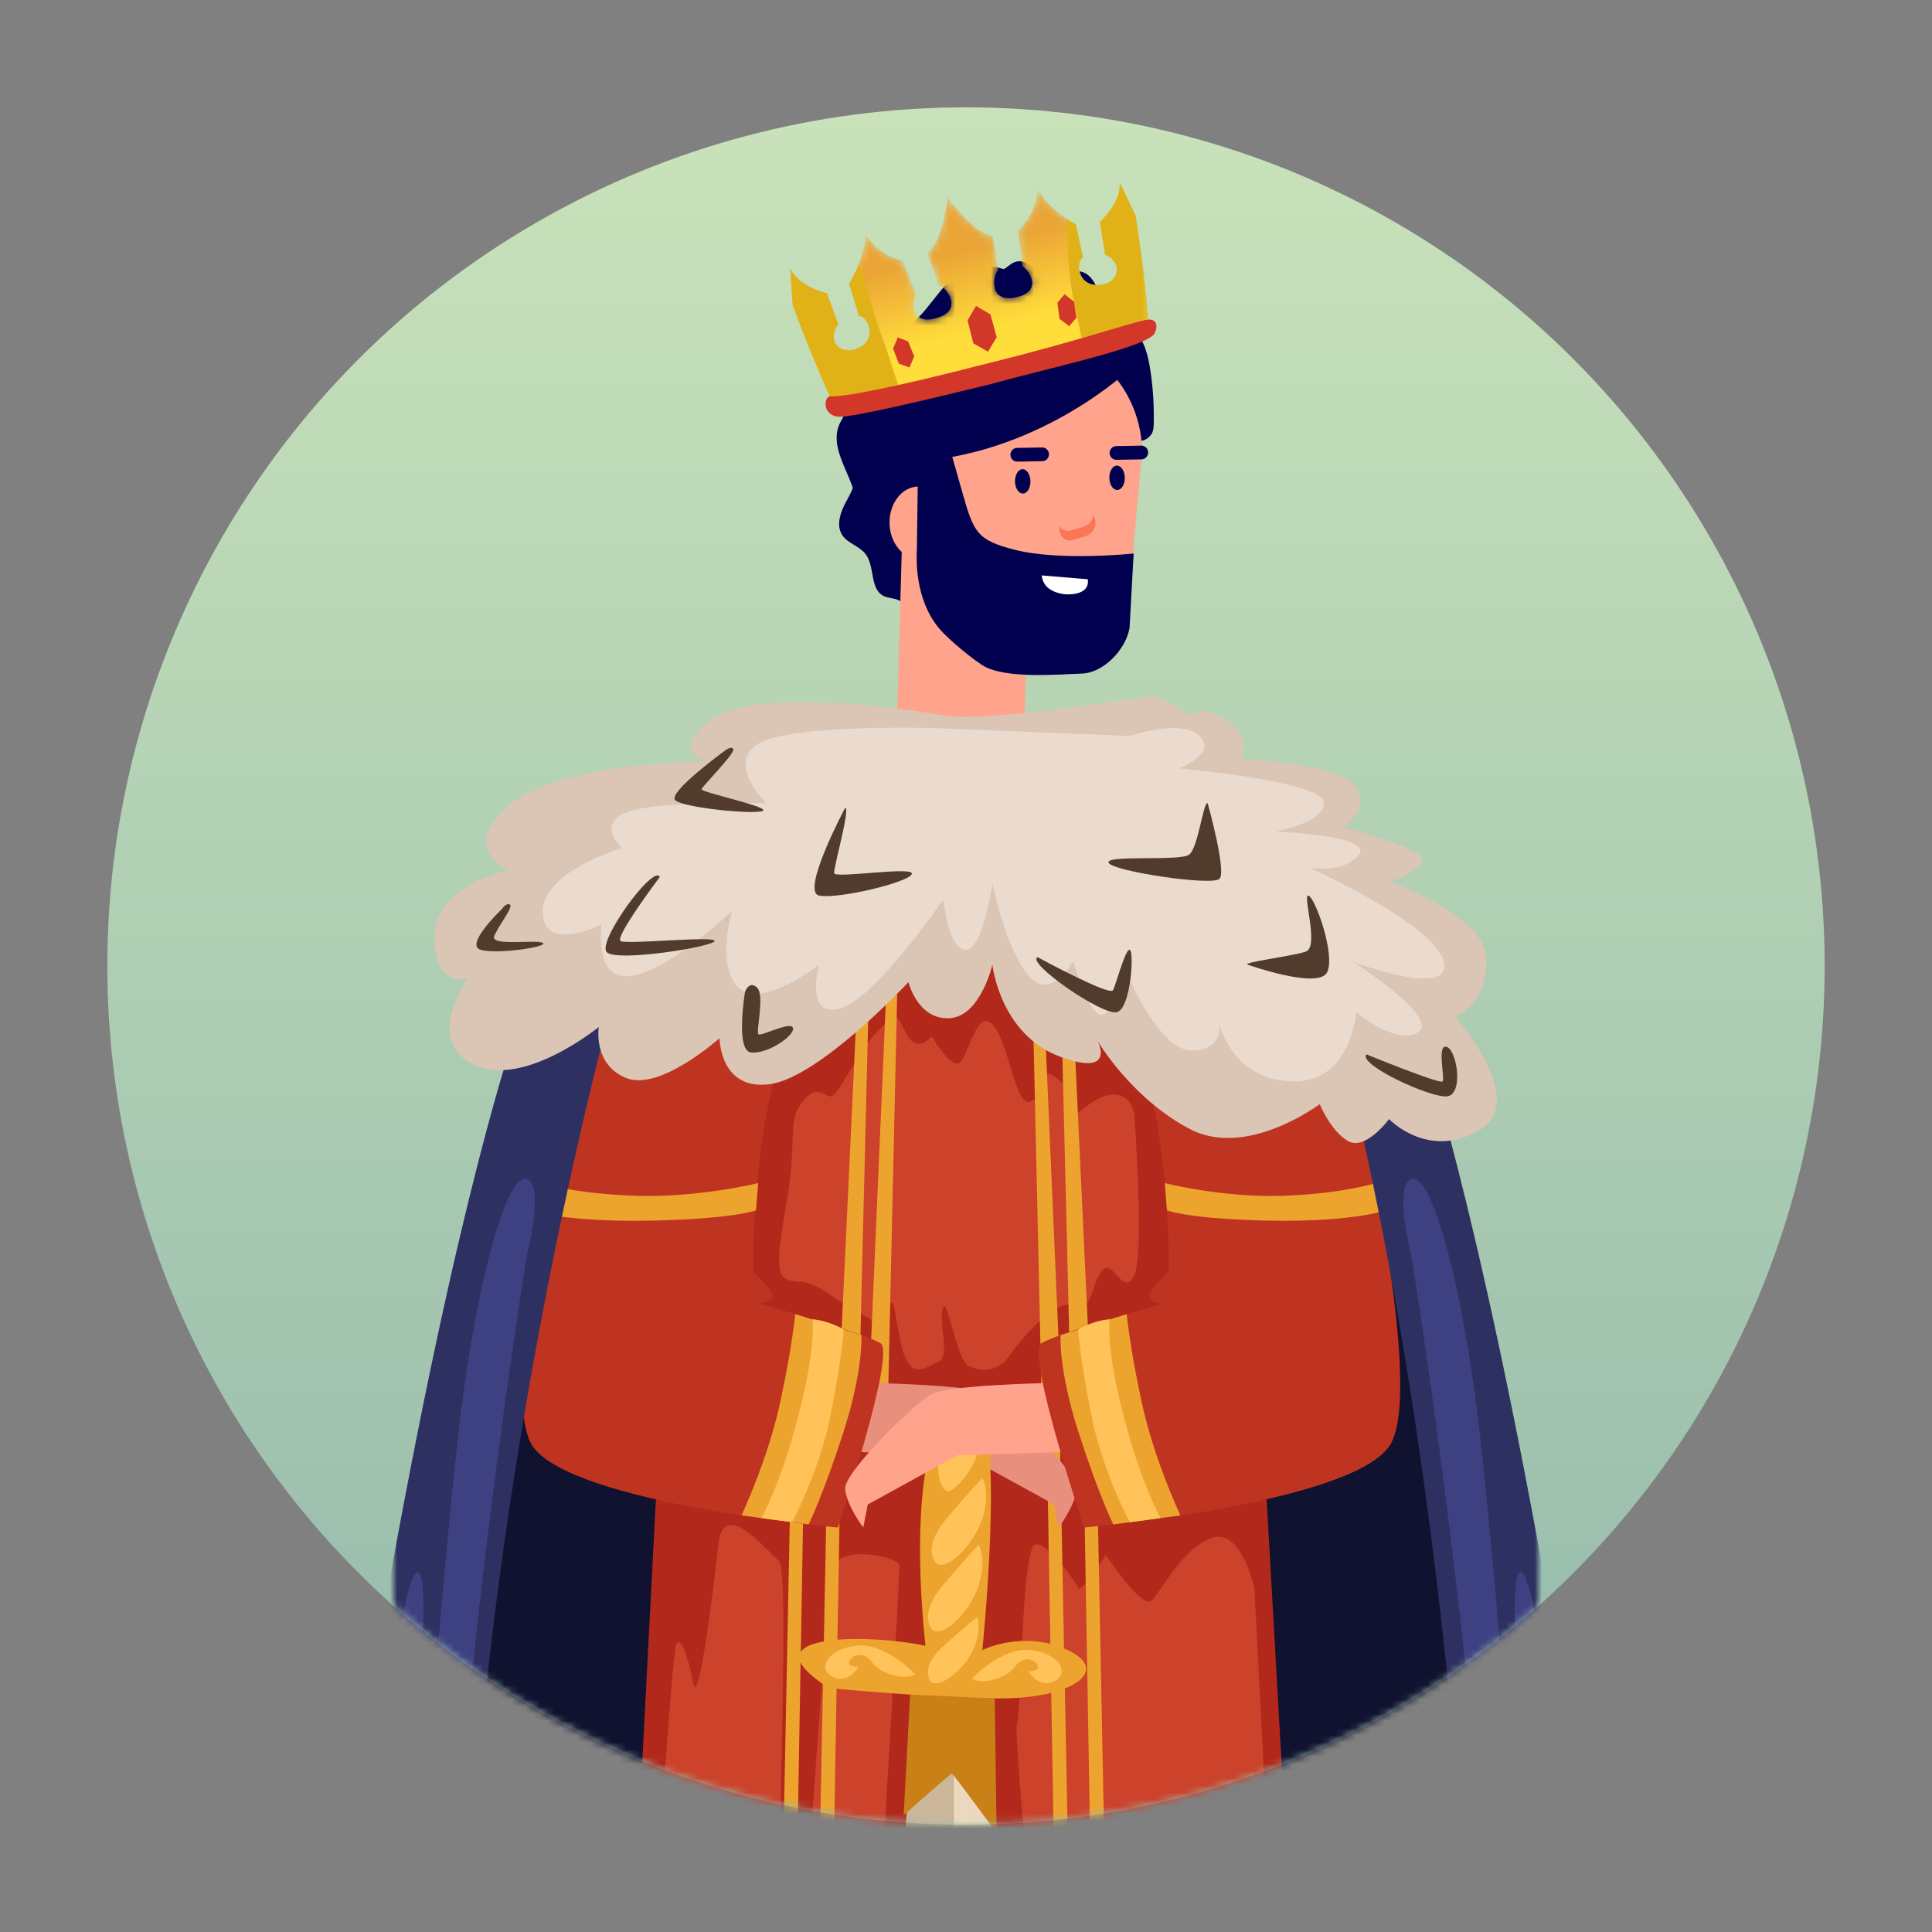<svg width="270" height="270" viewBox="0 0 270 270" fill="none" xmlns="http://www.w3.org/2000/svg">
<rect x="0" y="0" width="270" height="270" fill="#808080" stroke="none"/>
<circle cx="135" cy="135" r="120" fill="url(#paint0_linear)"/>
<mask id="mask0" mask-type="alpha" maskUnits="userSpaceOnUse" x="15" y="15" width="240" height="240">
<circle cx="135" cy="135" r="120" fill="url(#paint1_linear)"/>
</mask>
<g mask="url(#mask0)">
<mask id="mask1" mask-type="alpha" maskUnits="userSpaceOnUse" x="55" y="-8" width="160" height="286">
<path d="M215 -7.222H55V277.222H215V-7.222Z" fill="white"/>
</mask>
<g mask="url(#mask1)">
<path fill-rule="evenodd" clip-rule="evenodd" d="M125.508 104.222L143.12 104.063C145.856 104.039 148.116 106.283 148.14 109.054L148.168 112.171C148.194 114.942 145.974 117.229 143.238 117.251L125.628 117.412C124.259 117.423 123.009 116.87 122.1 115.965C121.873 115.738 121.666 115.49 121.484 115.225C120.939 114.424 120.615 113.459 120.606 112.421L120.578 109.302C120.554 106.534 122.772 104.248 125.508 104.222Z" fill="#FFA38D"/>
<path fill-rule="evenodd" clip-rule="evenodd" d="M120.78 57.136C119.439 58.949 118.194 61.171 118.712 63.384C118.923 64.292 119.424 65.123 119.537 66.051C119.72 67.576 118.834 68.987 118.127 70.341C117.417 71.692 116.866 73.405 117.661 74.707C118.42 75.952 120.099 76.287 120.976 77.445C122.277 79.16 121.55 82.253 123.429 83.258C124.208 83.674 125.213 83.541 125.919 84.074C126.909 84.823 126.815 86.473 127.743 87.302C128.456 87.942 129.593 87.862 130.398 87.348C131.203 86.832 131.737 85.975 132.174 85.113C133.008 83.474 133.604 81.567 133.119 79.782C132.551 77.689 130.672 76.304 129.373 74.587C127.307 71.858 128.526 67.864 130.293 64.923C130.875 63.957 129.904 63.103 130.529 62.165C131.153 61.225 131.617 60.083 131.399 58.966C131.203 57.956 130.496 57.148 129.952 56.28C129.408 55.416 129.016 54.282 129.495 53.379C129.721 52.954 130.117 52.641 130.328 52.206C130.912 51.011 129.904 49.981 128.805 49.816C127.723 49.653 127.201 50.197 126.448 50.889C124.384 52.782 122.456 54.872 120.78 57.136Z" fill="#01004E"/>
<path fill-rule="evenodd" clip-rule="evenodd" d="M160.646 51.042C160.285 48.985 159.595 46.739 157.817 45.72C157.085 45.302 156.23 45.132 155.549 44.634C154.432 43.811 154.051 42.32 153.601 40.988C153.15 39.654 152.364 38.209 151.013 37.948C149.724 37.7 148.462 38.655 147.154 38.544C145.217 38.379 143.634 35.95 141.806 36.629C141.049 36.909 140.513 37.687 139.723 37.845C138.615 38.065 137.588 36.975 136.467 37.101C135.601 37.199 134.95 38.035 134.789 38.914C134.63 39.791 134.863 40.694 135.159 41.537C135.72 43.132 136.606 44.732 138.08 45.505C139.812 46.414 141.889 45.975 143.826 46.142C146.906 46.408 149.901 48.539 150.736 51.59C151.013 52.596 151.056 53.651 151.287 54.67C151.516 55.686 151.983 56.718 152.85 57.262C153.638 57.754 154.608 57.767 155.516 57.928C156.424 58.089 157.414 58.525 157.71 59.419C157.849 59.839 157.812 60.309 157.967 60.725C158.391 61.874 159.695 61.816 160.485 61.154C161.264 60.51 161.229 59.804 161.24 58.855C161.275 56.246 161.099 53.612 160.646 51.042Z" fill="#01004E"/>
<path fill-rule="evenodd" clip-rule="evenodd" d="M128.333 67.99C126.074 68.021 124.274 70.308 124.313 73.103C124.35 75.894 126.213 78.133 128.472 78.103C130.731 78.072 132.531 75.785 132.492 72.992C132.453 70.2 130.592 67.96 128.333 67.99Z" fill="#FFA38D"/>
<path fill-rule="evenodd" clip-rule="evenodd" d="M153.471 50.345C157.115 53.307 159.542 57.878 159.614 63.08L158.403 76.563C158.525 85.583 151.552 92.674 145.908 92.239C137.398 91.579 128.892 85.72 128.768 76.698L128.591 63.928L153.471 50.345Z" fill="#FFA38D"/>
<path fill-rule="evenodd" clip-rule="evenodd" d="M125.072 110.337L126.028 76.886C126.08 75.165 127.458 73.798 129.09 73.85L140.961 74.242C142.593 74.294 143.886 75.748 143.836 77.47L142.902 109.802L125.072 110.337Z" fill="#FFA38D"/>
<path fill-rule="evenodd" clip-rule="evenodd" d="M145.643 62.534L142.126 62.597C141.612 62.606 141.199 63.046 141.209 63.575C141.218 64.102 141.647 64.524 142.161 64.515L145.678 64.45C146.192 64.441 146.603 64.001 146.594 63.475C146.585 62.946 146.157 62.523 145.643 62.534Z" fill="#01004E"/>
<path fill-rule="evenodd" clip-rule="evenodd" d="M159.503 62.279L155.985 62.343C155.472 62.353 155.058 62.791 155.069 63.32C155.078 63.846 155.506 64.269 156.02 64.26L159.537 64.197C160.051 64.186 160.462 63.748 160.454 63.222C160.445 62.693 160.016 62.269 159.503 62.279Z" fill="#01004E"/>
<path fill-rule="evenodd" clip-rule="evenodd" d="M157.191 66.752C157.208 67.694 156.738 68.462 156.144 68.475C155.548 68.486 155.052 67.731 155.034 66.793C155.015 65.853 155.485 65.08 156.081 65.071C156.675 65.058 157.174 65.811 157.191 66.752Z" fill="#01004E"/>
<path fill-rule="evenodd" clip-rule="evenodd" d="M144.007 67.253C144.025 68.194 143.555 68.964 142.96 68.975C142.364 68.988 141.868 68.233 141.85 67.295C141.833 66.352 142.301 65.582 142.897 65.571C143.494 65.56 143.99 66.313 144.007 67.253Z" fill="#01004E"/>
<path fill-rule="evenodd" clip-rule="evenodd" d="M152.926 72.274L152.787 71.956C152.7 72.685 152.236 73.347 151.49 73.578L149.672 74.132C149.045 74.324 148.469 74.041 148.12 73.569L148.086 73.752C147.879 74.855 148.886 75.789 149.933 75.469L151.753 74.912C152.841 74.579 153.394 73.336 152.926 72.274Z" fill="#FB7655"/>
<path fill-rule="evenodd" clip-rule="evenodd" d="M152.619 50.134C152.619 50.134 145.539 45.992 135.311 48.996L139.286 52.354L152.619 50.134Z" fill="#FFBB8E"/>
<path fill-rule="evenodd" clip-rule="evenodd" d="M157.29 52.117C157.29 52.117 143.356 64.994 124.527 64.541L124.49 53.445L150.836 46.474L157.29 52.117Z" fill="#01004E"/>
<path fill-rule="evenodd" clip-rule="evenodd" d="M128.3 64.36L128.137 76.708C127.912 80.647 128.783 85.003 131.349 87.945C132.62 89.406 135.68 91.935 137.3 92.969C140.371 94.93 147.987 94.24 151.21 94.131C154.216 94.031 157.317 90.799 157.857 87.762L158.427 77.352C158.427 77.352 148.172 78.456 141.775 76.823C136.553 75.489 136.07 74.37 134.562 69.066L131.565 58.514L128.3 64.36Z" fill="#01004E"/>
<path fill-rule="evenodd" clip-rule="evenodd" d="M145.576 80.418C145.704 81.459 146.32 82.715 148.775 83.046C148.775 83.046 152.373 83.405 152.016 80.95L145.576 80.418Z" fill="white"/>
<path fill-rule="evenodd" clip-rule="evenodd" d="M118.765 54.451C118.658 55.276 118.695 56.129 118.46 56.924C118.175 57.89 117.511 58.678 117.178 59.627C115.687 63.895 121.303 68.67 119.183 72.614C120.804 72.416 121.838 70.629 122.319 68.936C122.798 67.245 123.011 65.382 124.045 64.015C125.601 61.958 128.418 61.749 130.461 60.28C132.233 59.009 133.385 56.813 135.309 55.837C137.461 54.747 140.11 55.428 142.254 54.316C143.686 53.572 144.833 52.05 146.415 51.904C147.158 51.835 147.913 52.087 148.644 51.935C153.925 50.836 148.242 42.961 146.466 41.327C143.871 38.939 139.729 36.564 136.214 37.315C132.031 38.208 130.527 42.787 127.356 45.246C124.049 47.813 119.413 49.382 118.765 54.451Z" fill="#01004E"/>
<mask id="mask2" mask-type="alpha" maskUnits="userSpaceOnUse" x="110" y="25" width="51" height="33">
<path d="M156.451 25.4C156.823 28.258 153.724 30.985 153.709 31.004C153.709 31.004 154.409 35.505 154.444 35.621C156.982 36.607 156.473 39.717 153.484 39.826C150.533 39.961 150.305 36.478 151.371 36.023C151.371 36.023 150.363 31.492 150.357 31.363C150.25 31.307 146.402 29.25 144.872 26.186C145.198 29.603 142.286 32.223 142.286 32.238C142.495 33.888 142.693 35.547 142.876 37.203C144.012 37.882 145.793 40.931 141.662 41.604C138.253 42.203 138.697 38.489 139.509 37.752C139.256 36.165 138.997 34.576 138.728 32.987C136.035 32.7 132.461 27.602 132.416 27.502C132.427 27.616 131.804 33.803 129.593 35.373C130.135 36.894 130.685 38.402 131.245 39.911C132.313 40.161 134.514 43.182 131.247 44.323C127.314 45.755 127.377 42.227 128.032 41.084C127.381 39.538 126.748 38.004 126.125 36.461C126.125 36.461 122.29 35.588 120.908 32.45C121.072 35.873 118.717 39.547 118.656 39.643C118.712 39.767 120.055 44.201 120.055 44.201C121.2 44.083 122.71 47.228 120.073 48.556C117.4 49.921 115.439 47.455 117.176 45.352C117.145 45.241 115.554 40.973 115.554 40.973C115.532 40.962 111.495 40.1 110.422 37.425C110.537 39.164 110.659 40.91 110.777 42.653C112.59 47.577 114.599 52.441 116.801 57.251C116.788 57.373 124.521 56.191 138.762 52.352C153.393 48.63 160.654 45.925 160.585 45.818C160.153 40.538 159.524 35.316 158.704 30.132C157.951 28.554 157.202 26.98 156.451 25.4Z" fill="white"/>
</mask>
<g mask="url(#mask2)">
<path fill-rule="evenodd" clip-rule="evenodd" d="M156.451 25.4C156.823 28.258 153.724 30.985 153.709 31.004C153.709 31.004 154.409 35.505 154.444 35.621C156.982 36.607 156.473 39.717 153.484 39.826C150.533 39.961 150.305 36.478 151.371 36.023C151.371 36.023 150.363 31.492 150.357 31.363C150.25 31.307 146.402 29.25 144.872 26.186C145.198 29.603 142.286 32.223 142.286 32.238C142.495 33.888 142.693 35.547 142.876 37.203C144.012 37.882 145.793 40.931 141.662 41.604C138.253 42.203 138.697 38.489 139.509 37.752C139.256 36.165 138.997 34.576 138.728 32.987C136.035 32.7 132.461 27.602 132.416 27.502C132.427 27.616 131.804 33.803 129.593 35.373C130.135 36.894 130.685 38.402 131.245 39.911C132.313 40.161 134.514 43.182 131.247 44.323C127.314 45.755 127.377 42.227 128.032 41.084C127.381 39.538 126.748 38.004 126.125 36.461C126.125 36.461 122.29 35.588 120.908 32.45C121.072 35.873 118.717 39.547 118.656 39.643C118.712 39.767 120.055 44.201 120.055 44.201C121.2 44.083 122.71 47.228 120.073 48.556C117.4 49.921 115.439 47.455 117.176 45.352C117.145 45.241 115.554 40.973 115.554 40.973C115.532 40.962 111.495 40.1 110.422 37.425C110.537 39.164 110.659 40.91 110.777 42.653C112.59 47.577 114.599 52.441 116.801 57.251C116.788 57.373 124.521 56.191 138.762 52.352C153.393 48.63 160.654 45.925 160.585 45.818C160.153 40.538 159.524 35.316 158.704 30.132C157.951 28.554 157.202 26.98 156.451 25.4Z" fill="url(#paint2_linear)"/>
</g>
<mask id="mask3" mask-type="alpha" maskUnits="userSpaceOnUse" x="148" y="25" width="13" height="24">
<path d="M148.914 25.4H160.585V48.865H148.914V25.4Z" fill="white"/>
</mask>
<g mask="url(#mask3)">
<path fill-rule="evenodd" clip-rule="evenodd" d="M149.361 37.281C149.178 34.987 149.165 32.724 148.914 30.467C149.744 31.043 150.36 31.366 150.36 31.366C150.299 31.198 151.369 36.023 151.369 36.023C150.305 36.478 150.534 39.961 153.485 39.826C156.473 39.717 156.983 36.607 154.443 35.618C154.41 35.508 153.709 31.004 153.709 31.004C153.722 30.985 156.822 28.257 156.452 25.4C157.203 26.98 157.951 28.553 158.702 30.131C159.525 35.318 160.152 40.537 160.585 45.818C160.591 45.837 157.603 47.087 151.454 48.865C150.808 44.997 149.659 41.142 149.361 37.281Z" fill="#E1B218"/>
</g>
<path fill-rule="evenodd" clip-rule="evenodd" d="M115.554 40.973C115.554 40.973 117.145 45.239 117.176 45.352C115.439 47.455 117.4 49.919 120.071 48.556C122.711 47.228 121.2 44.083 120.053 44.201C120.053 44.201 118.623 39.469 118.656 39.645C118.656 39.645 119.448 38.424 120.092 36.746C121.178 40.3 122.101 43.959 123.388 47.429C124.337 49.96 125.092 52.833 126.16 55.477C120.029 56.894 116.806 57.273 116.799 57.251C114.599 52.441 112.592 47.577 110.777 42.651C110.659 40.91 110.537 39.164 110.422 37.423C111.497 40.1 115.532 40.962 115.554 40.973Z" fill="#E1B218"/>
<path fill-rule="evenodd" clip-rule="evenodd" d="M161.148 46.854C161.594 46.434 162.086 44.763 160.686 44.652C159.345 44.597 151.647 47.436 138.12 50.757C124.205 54.364 117.521 55.519 116.056 55.382C115.057 55.362 114.859 58.292 117.491 58.242C119.748 58.175 129.464 55.896 138.381 53.7C146.375 51.475 158.986 48.807 161.148 46.854Z" fill="#D2372A"/>
<path fill-rule="evenodd" clip-rule="evenodd" d="M139.288 47.124C138.998 46.069 138.705 45.004 138.415 43.936C137.736 43.537 137.063 43.139 136.395 42.747C136.014 43.42 135.618 44.09 135.22 44.771C135.488 45.842 135.753 46.911 136.021 47.982C136.696 48.371 137.381 48.761 138.071 49.148C138.483 48.465 138.89 47.797 139.288 47.124Z" fill="#D2372A"/>
<path fill-rule="evenodd" clip-rule="evenodd" d="M150.439 44.401C150.33 43.657 150.213 42.915 150.102 42.175C149.654 41.825 149.214 41.476 148.77 41.121C148.439 41.518 148.108 41.907 147.771 42.314C147.875 43.056 147.975 43.805 148.071 44.55C148.513 44.896 148.959 45.242 149.408 45.583C149.756 45.185 150.098 44.795 150.439 44.401Z" fill="#D2372A"/>
<path fill-rule="evenodd" clip-rule="evenodd" d="M125.617 50.823C125.348 50.124 125.08 49.419 124.812 48.718C125.03 48.198 125.245 47.675 125.459 47.153C125.94 47.338 126.427 47.523 126.912 47.71C127.191 48.413 127.474 49.11 127.757 49.808C127.541 50.322 127.324 50.842 127.102 51.356C126.603 51.179 126.111 50.999 125.617 50.823Z" fill="#D2372A"/>
<path fill-rule="evenodd" clip-rule="evenodd" d="M67.674 395.829C67.674 395.829 83.695 392.347 92.249 382.953C100.8 373.557 202.704 400.97 202.704 400.97L216.622 367.273C216.622 367.273 218.07 235.049 201.859 188.066C185.65 141.083 149.792 137.67 149.792 137.67L73.938 179.018C73.938 179.018 55.494 242.965 53.752 305.129C52.013 367.293 67.674 395.829 67.674 395.829Z" fill="#111230"/>
<path fill-rule="evenodd" clip-rule="evenodd" d="M176.392 198.549L188.609 414.099C188.609 414.099 168.249 411.751 168.508 414.099C168.772 416.448 160.673 421.373 135.358 419.042C110.045 416.709 106.39 418.276 104.564 414.099C102.736 409.923 94.907 409.923 88.641 408.88C82.376 407.835 81.593 403.136 81.593 403.136L92.249 198.344L99.865 131.513L135.358 123.097L167.616 136.746L176.392 198.549Z" fill="#B2291B"/>
<path fill-rule="evenodd" clip-rule="evenodd" d="M175.296 221.936C175.296 221.936 184.953 408.227 184.953 409.141C184.953 410.053 171.772 411.357 171.381 409.141C170.989 406.921 169.467 301.693 169.467 290.381C169.467 279.07 166.51 273.85 166.335 307.954C166.161 342.061 164.594 410.184 164.681 412.62C164.768 415.057 149.467 416.622 146.068 416.622C142.67 416.622 143.192 412.01 142.844 408.007C142.496 404.007 139.103 414.1 138.667 414.794C138.234 415.493 149.108 371.381 149.543 366.856C149.979 362.333 152.558 290.12 150.486 275.502C148.412 260.887 145.552 281.507 146.068 288.033C146.586 294.556 141.536 241.834 142.104 241.05C142.67 240.269 142.801 216.388 144.629 215.865C146.455 215.341 150.303 221.091 150.662 221.936C151.024 222.78 154.545 217.297 154.545 217.297C154.545 217.297 159.636 224.998 160.94 223.694C162.246 222.388 165.117 216.516 169.293 214.949C173.47 213.382 175.296 221.936 175.296 221.936Z" fill="#CC422B"/>
<path fill-rule="evenodd" clip-rule="evenodd" d="M92.249 257.232C92.249 257.232 92.556 400.7 93.427 399.658C94.297 398.613 99.865 356.327 100.561 362.071C101.258 367.815 100.039 403.832 101.778 406.096C103.519 408.357 104.736 335.796 106.303 332.49C107.87 329.186 106.477 408.077 108.216 410.479C109.957 412.882 127.881 415.666 127.881 413.577C127.881 411.489 116.916 370.597 116.916 366.422C116.916 362.245 126.048 219.891 125.659 218.681C125.269 217.471 117.96 216.063 116.57 218.681C115.177 221.3 110.945 301.518 108.886 300.993C106.825 300.473 110.945 219.909 108.886 218.17C106.825 216.428 101.084 209.211 100.387 215.865C99.691 222.518 97.603 238.755 96.907 235.247C96.21 231.74 94.994 228.158 94.471 229.949C93.949 231.74 92.249 257.232 92.249 257.232Z" fill="#CC422B"/>
<path fill-rule="evenodd" clip-rule="evenodd" d="M146.249 198.344L149.977 414.313H152.328L148.064 198.048L146.249 198.344Z" fill="#EDA42E"/>
<path fill-rule="evenodd" clip-rule="evenodd" d="M151.338 198.344L155.067 414.313H157.418L153.154 198.048L151.338 198.344Z" fill="#EDA42E"/>
<path fill-rule="evenodd" clip-rule="evenodd" d="M117.567 198.344L113.839 414.313H111.49L115.752 198.048L117.567 198.344Z" fill="#EDA42E"/>
<path fill-rule="evenodd" clip-rule="evenodd" d="M112.477 198.344L108.749 412.206H106.401L110.662 198.048L112.477 198.344Z" fill="#EDA42E"/>
<path fill-rule="evenodd" clip-rule="evenodd" d="M158.505 155.613C158.505 155.613 159.985 175.102 158.505 178.236C157.025 181.366 155.547 175.972 154.154 177.45C152.763 178.93 152.917 181.279 151.492 182.585C150.066 183.888 150.693 181.54 148.205 182.585C145.715 183.627 142.409 187.543 140.929 189.632C139.451 191.72 137.238 191.719 135.429 190.936C133.623 190.152 132.297 180.497 131.742 182.933C131.185 185.368 132.865 189.632 131.111 190.327C129.359 191.025 127.184 193.2 125.965 187.978C124.747 182.759 125.182 180.846 123.878 182.846C122.572 184.846 124.712 186.024 120.335 183.651C115.96 181.279 114.48 179.278 111.696 179.104C108.912 178.93 108.042 178.669 109.783 168.925C111.524 159.18 109.97 156.919 112.01 154.133C114.047 151.349 115.089 153.191 116.134 153.225C117.179 153.265 119.788 147 122.485 144.304C125.182 141.605 125.008 141.082 126.575 144.304C128.14 147.521 130.208 144.824 130.208 144.824C130.208 144.824 132.771 149.175 134.023 148.568C135.275 147.956 136.519 140.475 138.855 143.346C141.19 146.217 141.974 155.613 144.322 153.787C146.671 151.959 144.951 148.228 148.205 151.136C151.457 154.046 148.897 157.006 151.788 154.657C154.676 152.307 157.721 152.22 158.505 155.613Z" fill="#CC422B"/>
<path fill-rule="evenodd" clip-rule="evenodd" d="M120.014 134.993L117.423 189.977L120.162 190.225L121.613 130.952L120.014 134.993Z" fill="#EDA42E"/>
<path fill-rule="evenodd" clip-rule="evenodd" d="M123.925 137.095L121.337 196.513L124.075 196.78L125.524 132.727L123.925 137.095Z" fill="#EDA42E"/>
<path fill-rule="evenodd" clip-rule="evenodd" d="M149.665 134.993L152.253 189.977L149.515 190.225L148.066 130.952L149.665 134.993Z" fill="#EDA42E"/>
<path fill-rule="evenodd" clip-rule="evenodd" d="M145.755 137.095L148.343 196.513L145.605 196.78L144.155 132.727L145.755 137.095Z" fill="#EDA42E"/>
<path fill-rule="evenodd" clip-rule="evenodd" d="M122.235 193.286C122.235 193.286 136.101 193.547 138.45 194.853C140.798 196.157 150.765 205.814 150.48 208.162C150.194 210.513 147.953 213.469 147.953 213.469L147.319 210.252L134.806 203.378L120.376 202.937L122.235 193.286Z" fill="#E88F7E"/>
<path fill-rule="evenodd" clip-rule="evenodd" d="M92.199 146.273L80.419 137.67C80.419 137.67 68.799 194.155 74.471 202.16C80.143 210.163 117.098 213.47 117.098 213.47C117.098 213.47 125.241 189.11 123.058 187.717C120.875 186.324 105.937 182.149 105.937 182.149C105.937 182.149 109.389 182.119 107.302 179.873L105.212 177.624C105.212 177.624 105.04 150.481 112.434 141.431C119.83 132.383 92.199 146.273 92.199 146.273Z" fill="#BF3421"/>
<path fill-rule="evenodd" clip-rule="evenodd" d="M133.228 239.271V427.524L118.09 367.273L128.309 232.141L133.228 239.271Z" fill="#CCB79A"/>
<path fill-rule="evenodd" clip-rule="evenodd" d="M133.228 239.271V427.524L148.366 367.273L137.402 233.218L133.228 239.271Z" fill="#EAD9BE"/>
<path fill-rule="evenodd" clip-rule="evenodd" d="M115.84 235.896C115.84 235.896 128.29 237.163 139.011 237.352C149.731 237.542 155.436 233.495 149.213 230.603C142.988 227.71 137.281 230.603 137.281 230.603C137.281 230.603 140.393 200.503 136.589 196.052C132.786 191.604 126.387 201.479 129.328 230.002C121.201 228.278 103.736 228.202 115.84 235.896Z" fill="#EDA42E"/>
<path fill-rule="evenodd" clip-rule="evenodd" d="M137.281 206.538C137.281 206.538 134.861 209.172 133.39 210.929C131.92 212.681 129.413 215.234 130.451 217.88C131.487 220.527 136.084 216.085 137.281 212.256C138.476 208.426 137.281 206.538 137.281 206.538Z" fill="#FFC35A"/>
<path fill-rule="evenodd" clip-rule="evenodd" d="M136.763 215.865C136.763 215.865 134.342 218.499 132.871 220.255C131.402 222.007 128.894 224.56 129.933 227.207C130.969 229.854 135.565 225.412 136.763 221.581C137.957 217.752 136.763 215.865 136.763 215.865Z" fill="#FFC35A"/>
<path fill-rule="evenodd" clip-rule="evenodd" d="M136.541 225.961C136.541 225.961 134.286 227.829 132.899 229.093C131.515 230.358 129.197 232.149 129.78 234.448C130.364 236.748 134.59 233.655 135.959 230.656C137.331 227.657 136.541 225.961 136.541 225.961Z" fill="#FFC35A"/>
<path fill-rule="evenodd" clip-rule="evenodd" d="M132.497 208.428C132.995 208.576 136.658 205.468 136.767 201.622C136.878 197.778 135.091 194.755 132.843 198.473C130.595 202.19 130.595 207.86 132.497 208.428Z" fill="#FFC35A"/>
<path fill-rule="evenodd" clip-rule="evenodd" d="M135.84 234.58C135.84 234.58 140.047 230.094 144.083 230.604C148.118 231.113 149.515 233.81 147.354 234.942C145.191 236.076 143.721 233.525 143.721 233.525C143.721 233.525 145.191 233.69 145.062 232.9C144.932 232.106 143.16 231.089 141.863 232.9C140.565 234.707 137.035 235.444 135.84 234.58Z" fill="#FFC35A"/>
<path fill-rule="evenodd" clip-rule="evenodd" d="M127.875 233.966C127.875 233.966 123.667 229.478 119.632 229.99C115.599 230.499 114.202 233.196 116.361 234.328C118.524 235.462 119.993 232.911 119.993 232.911C119.993 232.911 118.524 233.076 118.653 232.286C118.783 231.492 120.555 230.475 121.852 232.286C123.149 234.092 126.68 234.83 127.875 233.966Z" fill="#FFC35A"/>
<path fill-rule="evenodd" clip-rule="evenodd" d="M127.19 236.823L126.285 253.689C126.285 253.689 132.799 247.869 133.013 247.869C133.228 247.869 139.281 256.185 139.281 256.185L139.011 237.352L127.19 236.823Z" fill="#C98017"/>
<path fill-rule="evenodd" clip-rule="evenodd" d="M146.356 193.286C146.356 193.286 132.489 193.547 130.141 194.853C127.792 196.157 117.826 205.814 118.111 208.162C118.396 210.513 120.638 213.469 120.638 213.469L121.272 210.252L133.784 203.378L148.215 202.937L146.356 193.286Z" fill="#FFA38D"/>
<path fill-rule="evenodd" clip-rule="evenodd" d="M176.392 146.273H188.208C188.208 146.273 199.792 194.155 194.12 202.16C188.448 210.163 151.492 213.47 151.492 213.47C151.492 213.47 143.35 189.11 145.533 187.717C147.716 186.324 162.654 182.149 162.654 182.149C162.654 182.149 159.202 182.119 161.289 179.873L163.376 177.624C163.376 177.624 163.55 150.481 156.157 141.431C148.761 132.383 176.392 146.273 176.392 146.273Z" fill="#BF3421"/>
<path fill-rule="evenodd" clip-rule="evenodd" d="M148.216 186.582C148.216 186.582 147.892 191.329 150.697 200.072C153.503 208.815 155.581 213.037 155.581 213.037L164.96 211.779C164.96 211.779 161.332 204.031 159.636 196.33C157.938 188.63 157.451 183.65 157.451 183.65L148.216 186.582Z" fill="#EDA42E"/>
<path fill-rule="evenodd" clip-rule="evenodd" d="M155.056 184.367C155.056 184.367 154.481 188 156.96 197.657C159.44 207.314 162.182 212.153 162.182 212.153L157.892 212.727C157.892 212.727 154.09 205.684 152.522 197.788C150.958 189.893 150.662 185.806 150.662 185.806C150.662 185.806 152.607 184.593 155.056 184.367Z" fill="#FFC35A"/>
<path fill-rule="evenodd" clip-rule="evenodd" d="M120.375 186.582C120.375 186.582 120.701 191.329 117.894 200.072C115.088 208.815 113.009 213.037 113.009 213.037L103.631 211.779C103.631 211.779 107.259 204.031 108.955 196.33C110.652 188.63 111.14 183.65 111.14 183.65L120.375 186.582Z" fill="#EDA42E"/>
<path fill-rule="evenodd" clip-rule="evenodd" d="M113.535 184.367C113.535 184.367 114.109 188 111.63 197.657C109.151 207.314 106.409 212.153 106.409 212.153L110.699 212.727C110.699 212.727 114.501 205.684 116.068 197.788C117.633 189.893 117.929 185.806 117.929 185.806C117.929 185.806 115.983 184.593 113.535 184.367Z" fill="#FFC35A"/>
<path fill-rule="evenodd" clip-rule="evenodd" d="M162.784 165.344C162.784 165.344 170.859 167.381 179.148 167.118C187.434 166.858 192.246 165.344 192.246 165.344L192.971 169.351C192.971 169.351 187.956 170.837 176.928 170.576C165.901 170.317 163.08 169.144 163.08 169.144L162.784 165.344Z" fill="#EDA42E"/>
<path fill-rule="evenodd" clip-rule="evenodd" d="M105.955 165.344C105.955 165.344 97.591 167.381 89.007 167.118C80.425 166.858 75.44 165.344 75.44 165.344L74.689 169.351C74.689 169.351 79.883 170.837 91.305 170.576C102.728 170.317 105.648 169.144 105.648 169.144L105.955 165.344Z" fill="#EDA42E"/>
<mask id="mask4" mask-type="alpha" maskUnits="userSpaceOnUse" x="173" y="144" width="74" height="279">
<path d="M173.24 144.215H246V422.308H173.24V144.215Z" fill="white"/>
</mask>
<g mask="url(#mask4)">
<path fill-rule="evenodd" clip-rule="evenodd" d="M188.608 151.137C188.608 151.137 198.327 187.544 203.646 248.619C208.968 309.697 205.368 374.947 197.249 395.829C189.131 416.711 168.34 419.32 174.298 421.408C180.255 423.495 193.708 421.551 201.859 419.651C210.01 417.753 207.4 411.881 212.62 412.205C217.841 412.534 236.633 407.313 243.942 403.66C251.249 400.006 237.156 386.955 231.934 383.301C226.715 379.647 227.237 285.259 216.797 225.962C206.356 166.664 198.266 144.215 198.266 144.215L188.608 151.137Z" fill="#2E3062"/>
</g>
<path fill-rule="evenodd" clip-rule="evenodd" d="M86.292 137.669C86.292 137.669 72.007 187.543 66.688 248.62C61.366 309.696 64.966 374.949 73.085 395.828C81.203 416.71 101.991 419.319 96.036 421.407C90.079 423.494 76.626 421.553 68.475 419.652C60.324 417.754 62.934 411.88 57.714 412.207C52.493 412.533 33.7 407.314 26.392 403.659C19.085 400.005 33.178 386.954 38.4 383.3C43.619 379.648 43.097 285.26 53.537 225.961C63.978 166.663 72.068 144.216 72.068 144.216L86.292 137.669Z" fill="#2E3062"/>
<path fill-rule="evenodd" clip-rule="evenodd" d="M166.291 99.986C166.291 99.986 167.856 98.317 171.511 100.713C175.165 103.107 173.339 106.015 173.339 106.015C173.339 106.015 186.781 106.581 189.26 109.737C191.739 112.895 187.826 115.635 187.826 115.635C187.826 115.635 200.221 118.767 198.656 120.596C197.089 122.422 194.121 123.205 194.121 123.205C194.121 123.205 207.748 127.861 207.748 134.125C207.748 140.387 203.397 142.128 203.397 142.128C203.397 142.128 213.838 153.788 206.703 157.962C199.571 162.139 194.121 156.395 194.121 156.395C194.121 156.395 190.869 160.833 188.433 159.484C185.998 158.136 184.431 154.308 184.431 154.308C184.431 154.308 174.253 161.965 166.291 157.788C158.33 153.614 153.633 145.957 153.284 145.26C152.936 144.564 156.721 150.828 148.215 147.696C139.712 144.564 138.689 134.819 138.689 134.819C138.689 134.819 137.017 142.128 132.623 142.3C128.228 142.474 126.961 137.255 126.961 137.255C126.961 137.255 114.481 150.654 107.521 151.524C100.56 152.395 100.56 145.086 100.56 145.086C100.56 145.086 92.209 152.567 87.51 150.654C82.813 148.738 83.681 143.521 83.681 143.521C83.681 143.521 73.066 152.221 66.108 148.738C59.147 145.26 65.411 136.735 65.411 136.735C65.411 136.735 60.714 138.302 60.714 130.991C60.714 123.684 70.979 121.595 70.979 121.595C70.979 121.595 64.02 118.637 71.153 112.547C78.288 106.457 98.995 106.346 98.995 106.346C98.995 106.346 93.251 105.408 99.169 100.713C105.085 96.016 125.714 98.909 131.93 99.986C138.147 101.061 160.419 97.239 161.29 97.237C162.158 97.233 166.901 100.397 166.901 100.397L166.291 99.986Z" fill="#DBC5B4"/>
<path fill-rule="evenodd" clip-rule="evenodd" d="M157.889 102.851C157.889 102.851 165.026 100.376 167.616 102.851C170.206 105.326 164.8 107.385 164.8 107.385C164.8 107.385 184.302 109.111 184.955 111.98C185.605 114.853 178.297 116.209 178.297 116.209C178.297 116.209 192 116.742 189.913 119.452C187.825 122.159 182.996 121.247 182.996 121.247C182.996 121.247 200.615 129.207 201.788 134.428C202.963 139.648 189.131 134.428 189.131 134.428C189.131 134.428 201.137 142.129 198.264 144.216C195.393 146.304 189.521 141.476 189.521 141.476C189.521 141.476 188.868 151.394 180.517 151.133C172.165 150.87 170.433 143.172 170.433 143.172C170.433 143.172 170.99 146.826 166.552 146.826C162.114 146.826 157.889 136.907 157.889 136.907C157.889 136.907 155.069 142.91 153.371 141.607C151.675 140.301 149.978 134.298 149.978 134.298C149.978 134.298 146.963 140.039 143.772 136.385C140.582 132.733 138.69 123.465 138.69 123.465C138.69 123.465 137.415 132.733 134.953 132.733C132.491 132.733 131.838 125.683 131.838 125.683C131.838 125.683 122.312 139.648 117.351 140.954C112.393 142.257 114.474 134.82 114.474 134.82C114.474 134.82 106.26 141.215 103.128 137.952C99.996 134.69 102.344 127.25 102.344 127.25C102.344 127.25 93.601 135.604 88.249 136.385C82.899 137.169 84.072 129.207 84.072 129.207C84.072 129.207 75.982 133.253 75.85 127.511C75.721 121.767 86.945 118.505 86.945 118.505C86.945 118.505 83.291 115.242 87.468 113.547C91.642 111.851 107.043 112.241 107.043 112.241C107.043 112.241 101.299 106.558 106.129 103.852C110.959 101.149 130.663 101.752 130.663 101.752L157.889 102.851Z" fill="#EADBCE"/>
<path fill-rule="evenodd" clip-rule="evenodd" d="M168.771 112.242C168.771 112.242 171.442 121.769 170.432 122.811C169.424 123.858 155.59 121.769 154.939 120.595C154.286 119.42 164.855 120.395 166.161 119.453C167.465 118.506 168.118 112.111 168.771 112.242Z" fill="#513B2D"/>
<path fill-rule="evenodd" clip-rule="evenodd" d="M174.382 134.819C174.382 134.819 184.301 138.343 185.476 135.861C186.651 133.385 183.778 125.423 182.864 125.162C181.952 124.9 184.431 132.34 182.475 132.993C180.516 133.646 173.451 134.505 174.382 134.819Z" fill="#513B2D"/>
<path fill-rule="evenodd" clip-rule="evenodd" d="M190.957 147.349C190.957 147.349 201.202 151.535 201.594 151.136C201.983 150.742 200.745 145.847 202.179 146.304C203.616 146.759 204.595 153.023 202.179 153.219C199.765 153.417 189.716 148.718 190.957 147.349Z" fill="#513B2D"/>
<path fill-rule="evenodd" clip-rule="evenodd" d="M145.019 133.775C145.019 133.775 155.112 139.258 155.547 138.385C155.982 137.517 157.275 132.556 157.889 132.733C158.505 132.907 158.07 140.736 156.157 141.432C154.241 142.129 143.28 134.472 145.019 133.775Z" fill="#513B2D"/>
<path fill-rule="evenodd" clip-rule="evenodd" d="M118.111 112.894C118.111 112.894 111.858 124.628 114.474 125.157C117.09 125.684 126.926 123.335 127.425 122.16C127.923 120.987 116.657 122.813 116.57 122.029C116.481 121.248 118.871 112.894 118.111 112.894Z" fill="#513B2D"/>
<path fill-rule="evenodd" clip-rule="evenodd" d="M101.431 104.811C101.431 104.811 93.165 110.807 94.383 111.85C95.602 112.895 105.26 113.85 106.563 113.33C107.869 112.808 97.864 110.72 98.038 110.285C98.212 109.85 102.474 105.516 102.474 104.811C102.474 104.108 101.431 104.811 101.431 104.811Z" fill="#513B2D"/>
<path fill-rule="evenodd" clip-rule="evenodd" d="M92.209 122.553C92.209 122.553 85.857 130.991 86.726 131.513C87.596 132.034 100.04 130.73 99.866 131.513C99.691 132.297 86.293 134.474 84.813 133.081C83.335 131.688 91.338 120.724 92.209 122.553Z" fill="#513B2D"/>
<path fill-rule="evenodd" clip-rule="evenodd" d="M70.11 127.076C70.11 127.076 64.89 132.025 67.152 132.728C69.413 133.427 76.807 132.295 75.851 131.775C74.896 131.253 68.458 132.295 69.067 130.817C69.674 129.337 71.801 126.712 71.259 126.416C70.719 126.12 70.11 127.076 70.11 127.076Z" fill="#513B2D"/>
<path fill-rule="evenodd" clip-rule="evenodd" d="M104.119 138.609C104.119 138.609 102.737 146.825 104.955 147.088C107.173 147.35 111.023 144.803 110.827 143.693C110.631 142.585 106.389 144.868 105.997 144.542C105.608 144.215 106.911 139.061 105.801 138.019C104.694 136.972 104.119 138.609 104.119 138.609Z" fill="#513B2D"/>
<path fill-rule="evenodd" clip-rule="evenodd" d="M197.249 175.57C197.249 175.57 210.536 256.45 209.622 317.786C208.706 379.123 202.355 402.56 192.262 411.114C182.17 419.666 192.436 421.233 198.7 416.623C204.964 412.011 212.796 393.741 214.361 375.123C215.928 356.503 214.012 342.932 215.405 342.932C216.796 342.932 217.493 371.294 215.405 385.213C213.316 399.134 213.142 408.879 213.142 408.879C213.142 408.879 228.978 408.008 233.501 404.702C238.026 401.398 228.804 386.954 228.804 386.954C228.804 386.954 236.807 398.003 239.243 398.307C241.68 398.614 235.937 390.609 231.414 384.345C226.889 378.081 226.715 362.767 225.498 347.977C224.279 333.188 218.711 251.578 215.579 231.391C212.445 211.208 210.706 220.833 212.273 232.899C213.838 244.966 214.883 294.556 214.883 294.556C214.883 294.556 209.141 218.994 206.532 198.049C203.92 177.102 199.8 163.89 197.249 164.752C194.698 165.618 197.249 175.57 197.249 175.57Z" fill="#3E4181"/>
<path fill-rule="evenodd" clip-rule="evenodd" d="M73.611 175.57C73.611 175.57 60.326 256.45 61.24 317.786C62.154 379.123 68.505 402.56 78.6 411.114C88.69 419.666 78.424 421.233 72.16 416.623C65.895 412.011 58.067 393.741 56.499 375.123C54.934 356.503 56.848 342.932 55.457 342.932C54.064 342.932 53.367 371.294 55.457 385.213C57.544 399.134 57.718 408.879 57.718 408.879C57.718 408.879 41.884 408.008 37.359 404.702C32.836 401.398 42.058 386.954 42.058 386.954C42.058 386.954 34.053 398.003 31.617 398.307C29.18 398.614 34.923 390.609 39.449 384.345C43.971 378.081 44.145 362.767 45.362 347.977C46.583 333.188 52.151 251.578 55.283 231.391C58.415 211.208 60.154 220.833 58.589 232.899C57.022 244.966 55.977 294.556 55.977 294.556C55.977 294.556 61.721 218.994 64.331 198.049C66.94 177.102 71.061 163.89 73.611 164.752C76.162 165.618 73.611 175.57 73.611 175.57Z" fill="#3E4181"/>
</g>
</g>
<defs>
<linearGradient id="paint0_linear" x1="135" y1="15" x2="135" y2="255" gradientUnits="userSpaceOnUse">
<stop stop-color="#C9E2BA"/>
<stop offset="1" stop-color="#94BAAC"/>
</linearGradient>
<linearGradient id="paint1_linear" x1="135" y1="15" x2="135" y2="255" gradientUnits="userSpaceOnUse">
<stop stop-color="#BAE2DB"/>
<stop offset="1" stop-color="#BA94B8"/>
</linearGradient>
<linearGradient id="paint2_linear" x1="138.901" y1="45.766" x2="136.038" y2="34.804" gradientUnits="userSpaceOnUse">
<stop stop-color="#FFDD3B"/>
<stop offset="1" stop-color="#EBA536"/>
</linearGradient>
</defs>
</svg>
